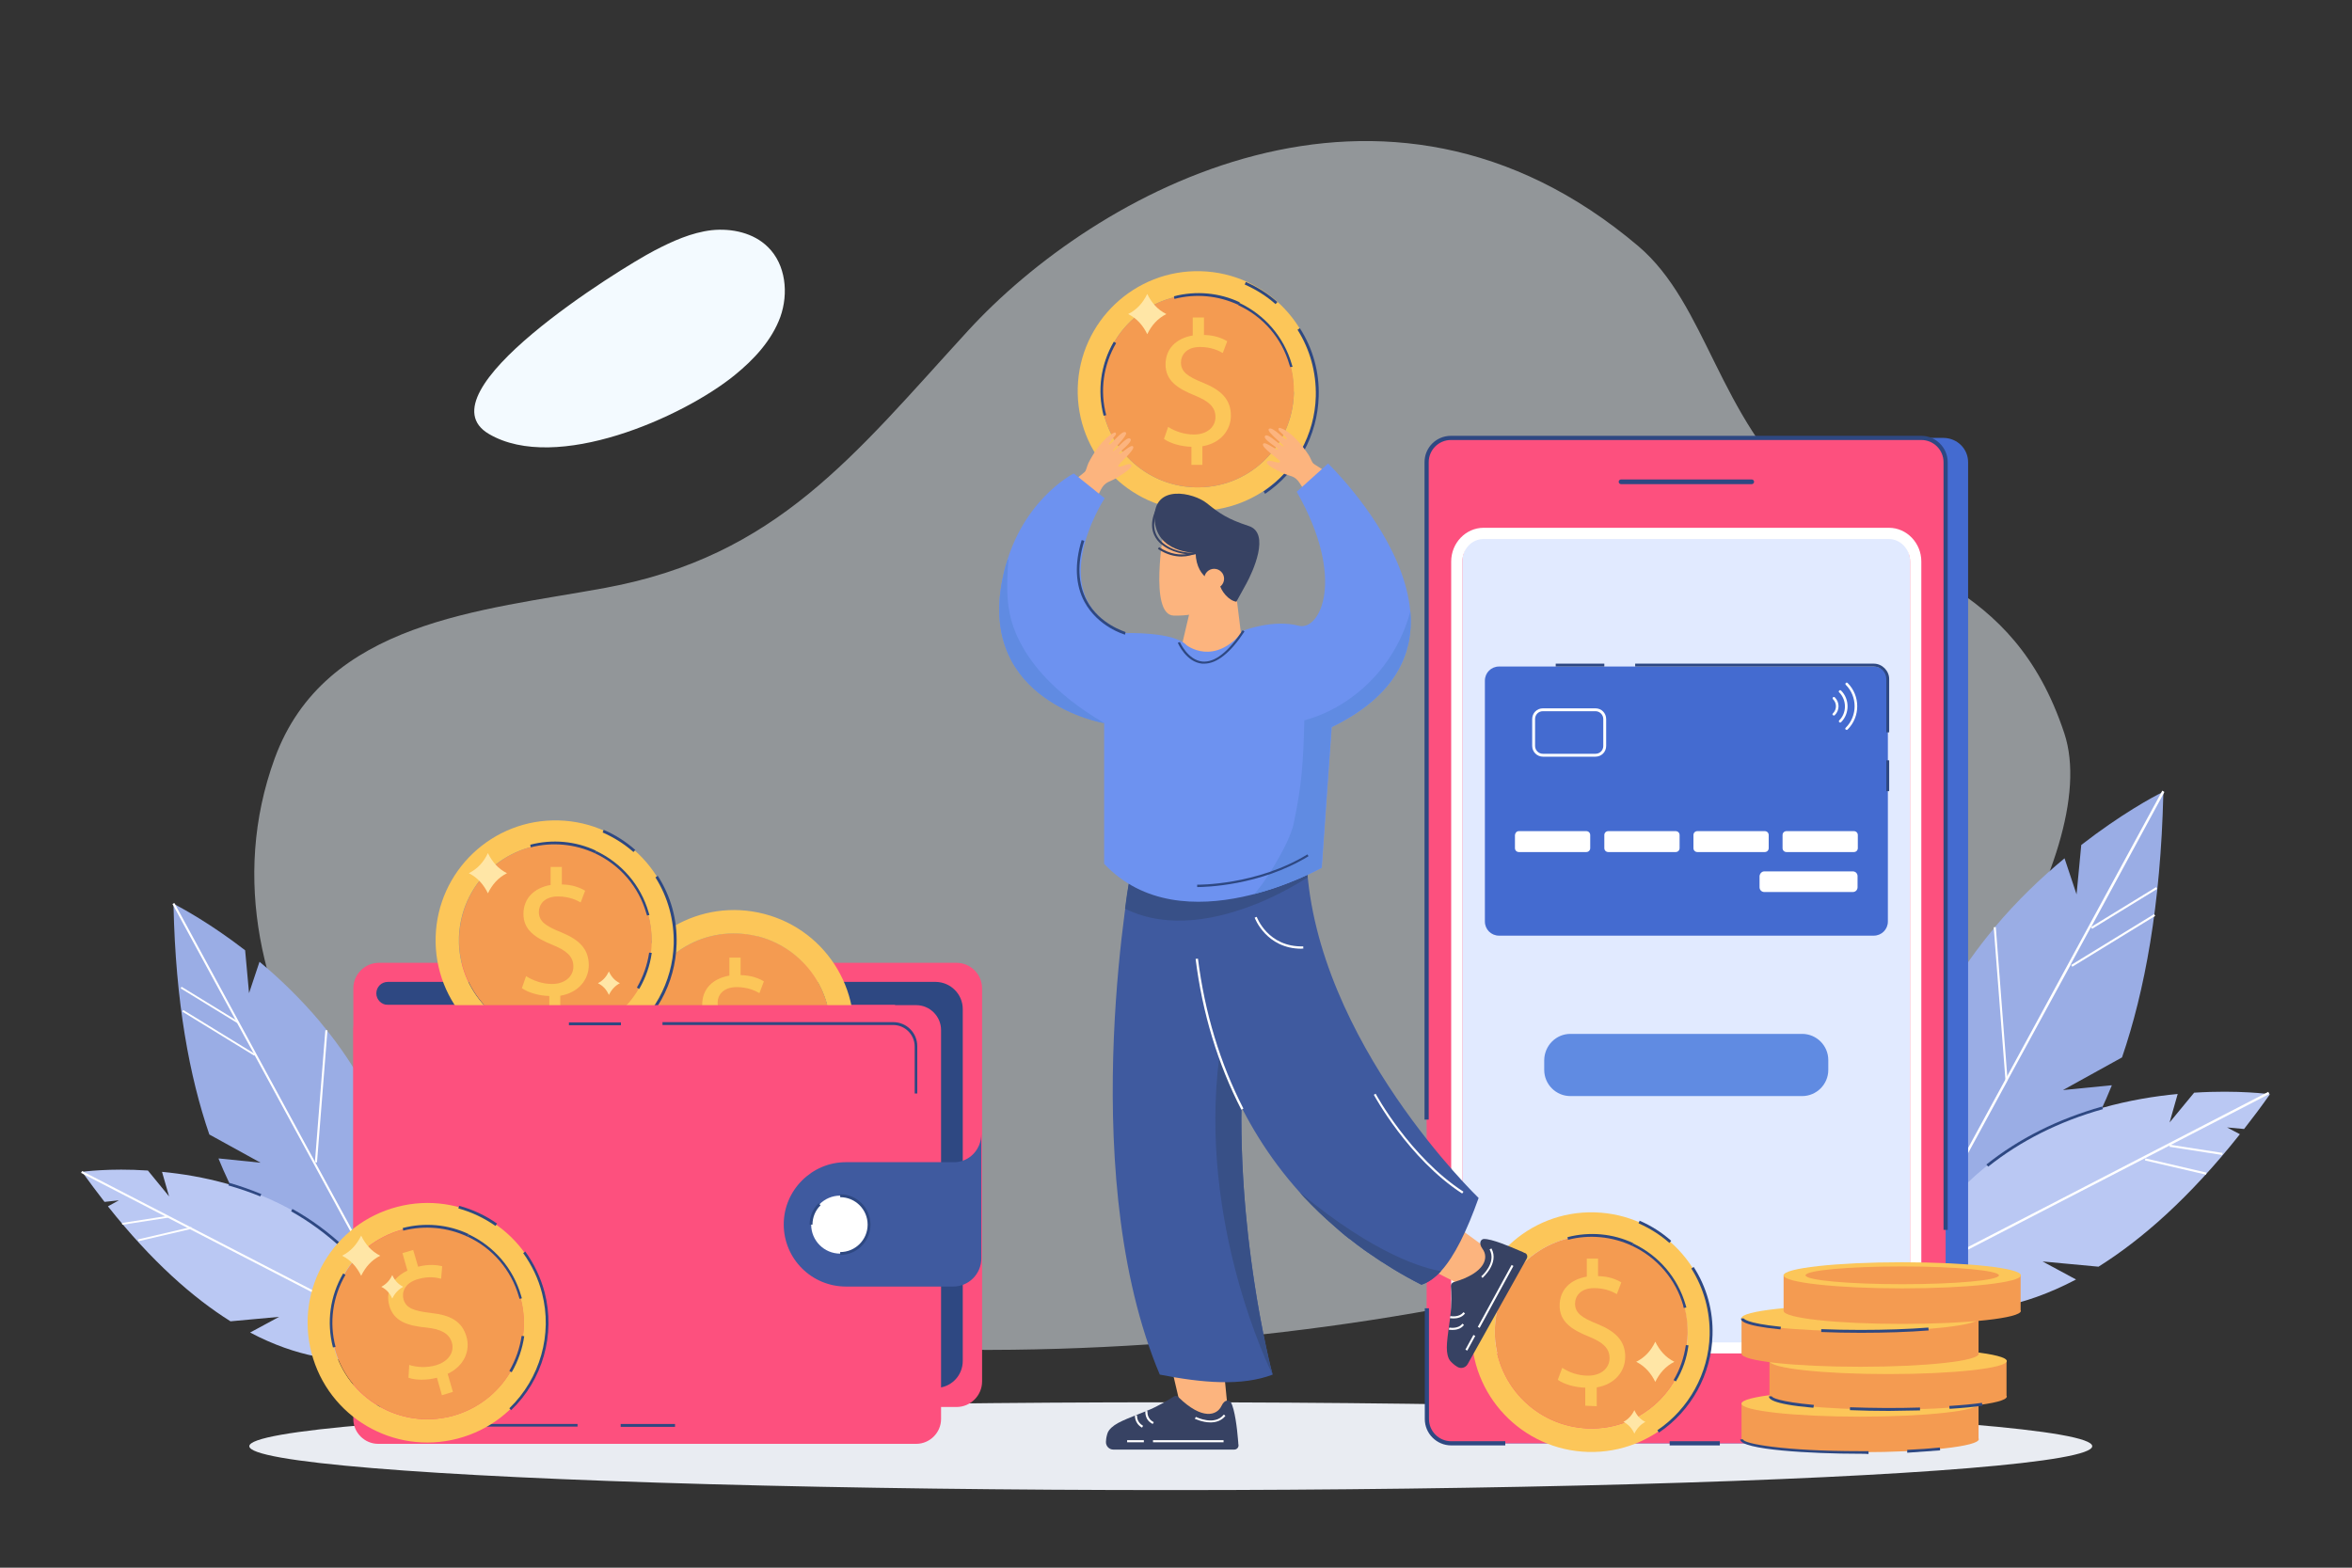 <?xml version="1.0" encoding="utf-8"?>
<!-- Generator: Adobe Illustrator 27.2.0, SVG Export Plug-In . SVG Version: 6.00 Build 0)  -->
<svg version="1.1" id="Layer_1" xmlns="http://www.w3.org/2000/svg" xmlns:xlink="http://www.w3.org/1999/xlink" x="0px" y="0px"
	 viewBox="0 0 900 600" style="enable-background:new 0 0 900 600;" xml:space="preserve">
<rect x="0" y="0" width="900" height="600" fill="#333333" stroke="none"/>
<style type="text/css">
	.st0{fill:#E9ECF2;}
	.st1{opacity:0.5;fill:#F3FAFF;}
	.st2{fill:#9AADE5;}
	.st3{fill:#FFFFFF;}
	.st4{fill:#BAC8F3;}
	.st5{fill:#2E4882;}
	.st6{fill:#446BD0;}
	.st7{fill:#FD507E;}
	.st8{fill:#E1EAFF;}
	.st9{fill:#608BE2;}
	.st10{fill:#F49B51;}
	.st11{fill:#FCC659;}
	.st12{fill:#F3FAFF;}
	.st13{fill:#FCB47E;}
	.st14{fill:#374263;}
	.st15{fill:#3F5A9F;}
	.st16{fill:#385087;}
	.st17{fill:#6D92F0;}
	.st18{fill:#FFE6A6;}
</style>
<g id="Layer_1_00000045581829332739807750000002707124316656233631_">
	<g>
		<ellipse class="st0" cx="448" cy="553.5" rx="352.6" ry="16.8"/>
		<path class="st1" d="M215.4,496.7c-61.2-19-144-113.9-110.3-206.4c19.2-52.6,79.3-56.6,126.5-65.3c65.7-12.1,95.2-50.8,138.7-98.3
			c48.6-53.1,159-115.2,256.6-32.5c26.3,22.3,30.5,65.3,64.4,95.6c34.1,30.4,78.6,30.6,98.6,90.8c15.6,46.9-51.6,144.5-97.1,173.6
			C608.7,507.9,353.3,539.5,215.4,496.7L215.4,496.7z"/>
		<g>
			<g>
				<path class="st2" d="M827.8,302.9c0,0.4,0,0.7,0,1c-1,42.5-7.1,75.4-15.8,100.8l-22.6,12.5l18.2-1.8l0.5,0
					c-11.2,27.8-25.7,45.5-39.1,56.6c-8.3,6.9-16.2,11.3-22.7,14.1c-0.4,0.2-0.8,0.4-1.3,0.5c-1,0.4-2,0.8-3,1.2H730
					c-0.1-0.6-0.3-1.1-0.4-1.7c-0.1-0.4-0.2-0.7-0.2-1.1c-0.1-0.5-0.2-0.9-0.3-1.4c-11.4-55.6,8.9-98.4,33.9-128.3
					c0.1-0.1,0.2-0.2,0.2-0.3c8.7-10.4,18-19.2,26.8-26.5l4.6,13.8l1.8-18.9c15.2-11.8,27.6-18.5,30.7-20
					C827.6,303,827.8,302.9,827.8,302.9L827.8,302.9z"/>
				<polygon class="st3" points="828.2,303.1 827.8,303.9 800.4,354.4 799.9,355.2 792.4,369 792.2,369.5 768.3,413.3 768.3,413.4 
					729.4,484.9 728.8,486 727.9,487.7 726.8,487.7 727.8,486 729.1,483.5 767.5,412.9 768.2,411.6 827.1,303.2 827.4,302.6 				"/>
				
					<rect x="789.5" y="359.5" transform="matrix(0.853 -0.523 0.523 0.853 -68.912 475.572)" class="st3" width="37.2" height="0.8"/>
				
					<rect x="797.7" y="347.1" transform="matrix(0.853 -0.523 0.523 0.853 -61.848 475.931)" class="st3" width="29.2" height="0.8"/>
				
					<rect x="765.2" y="354.8" transform="matrix(0.997 -7.654501e-02 7.654501e-02 0.997 -27.159 59.733)" class="st3" width="0.8" height="58.7"/>
				<path class="st4" d="M724.7,496.8c0,0,27.8,15,69.7-7.1l-12.8-6.9l21.4,2c16.4-10.3,34.7-26.2,54.1-50.7l-4.9-2.6l6.5,0.6
					c3.3-4.2,6.6-8.6,9.9-13.3c0,0-11.9-1.7-29-0.6l-9.4,11.4l3.1-10.9C798.1,422,746.4,437.7,724.7,496.8L724.7,496.8z"/>
				
					<rect x="713.5" y="455.9" transform="matrix(0.888 -0.459 0.459 0.888 -120.689 415.904)" class="st3" width="164.2" height="0.9"/>
				
					<rect x="840.2" y="430" transform="matrix(0.154 -0.988 0.988 0.154 275.949 1202.799)" class="st3" width="0.8" height="20.4"/>
				
					<rect x="831.9" y="434.3" transform="matrix(0.227 -0.974 0.974 0.227 208.923 1155.814)" class="st3" width="0.8" height="24"/>
				<path class="st5" d="M760.8,446.5l-0.7-0.8c12.4-9.9,27.3-17.4,44.3-22.2l0.3,1C787.9,429.2,773.1,436.7,760.8,446.5
					L760.8,446.5z"/>
			</g>
			<path class="st6" d="M753.1,176.9v366.2c0,5.1-4.1,9.3-9.3,9.3h-180c-5.1,0-9.3-4.2-9.3-9.3V176.9c0-5.1,4.2-9.3,9.3-9.3h180
				C749,167.7,753.1,171.8,753.1,176.9z"/>
			<path class="st7" d="M744.5,176.9v366.2c0,5.1-4.1,9.3-9.3,9.3h-180c-5.1,0-9.3-4.2-9.3-9.3V176.9c0-5.1,4.2-9.3,9.3-9.3h180
				C740.4,167.7,744.5,171.8,744.5,176.9z"/>
			<path class="st8" d="M730.9,214.9v290.3c0,5.9-4.5,10.7-10,10.7H569.6c-5.5,0-10-4.8-10-10.7V214.9c0-5.9,4.5-10.7,10-10.7h151.2
				C726.4,204.2,730.9,209,730.9,214.9z"/>
			<path class="st5" d="M670.3,185.3h-50c-0.5,0-0.9-0.4-0.9-0.9s0.4-0.9,0.9-0.9h50c0.5,0,0.9,0.4,0.9,0.9S670.8,185.3,670.3,185.3
				z"/>
			<path class="st9" d="M600.9,395.7h88.7c5.5,0,10,4.5,10,10v3.8c0,5.5-4.5,10-10,10h-88.7c-5.5,0-10-4.5-10-10v-3.8
				C591,400.2,595.4,395.7,600.9,395.7z"/>
			<path class="st3" d="M722.8,518H567.7c-6.8,0-12.4-5.8-12.4-12.9V214.9c0-7.1,5.6-12.9,12.4-12.9h155.1c6.8,0,12.4,5.8,12.4,12.9
				v290.3C735.2,512.3,729.7,518,722.8,518z M567.7,206.3c-4.5,0-8.1,3.8-8.1,8.6v290.3c0,4.7,3.7,8.6,8.1,8.6h155.1
				c4.5,0,8.1-3.8,8.1-8.6V214.9c0-4.7-3.7-8.6-8.1-8.6L567.7,206.3L567.7,206.3z"/>
			<g>
				<path class="st6" d="M717,358.1H573.6c-3,0-5.4-2.4-5.4-5.4v-92.2c0-3,2.4-5.4,5.4-5.4H717c3,0,5.4,2.4,5.4,5.4v92.2
					C722.4,355.7,720,358.1,717,358.1z"/>
				<g>
					<path class="st3" d="M581.2,318.1h25.8c0.8,0,1.5,0.6,1.5,1.5v5c0,0.8-0.6,1.5-1.5,1.5h-25.8c-0.8,0-1.5-0.6-1.5-1.5v-5
						C579.8,318.7,580.4,318.1,581.2,318.1z"/>
					<path class="st3" d="M615.4,318.1h25.8c0.8,0,1.5,0.6,1.5,1.5v5c0,0.8-0.6,1.5-1.5,1.5h-25.8c-0.8,0-1.5-0.6-1.5-1.5v-5
						C613.9,318.7,614.6,318.1,615.4,318.1z"/>
					<path class="st3" d="M649.5,318.1h25.8c0.8,0,1.5,0.6,1.5,1.5v5c0,0.8-0.6,1.5-1.5,1.5h-25.8c-0.8,0-1.5-0.6-1.5-1.5v-5
						C648,318.7,648.7,318.1,649.5,318.1z"/>
					<path class="st3" d="M683.6,318.1h25.8c0.8,0,1.5,0.6,1.5,1.5v5c0,0.8-0.6,1.5-1.5,1.5h-25.8c-0.8,0-1.5-0.6-1.5-1.5v-5
						C682.1,318.7,682.8,318.1,683.6,318.1z"/>
				</g>
				<path class="st3" d="M675.1,333.5h33.9c1,0,1.8,0.8,1.8,1.8v4.3c0,1-0.8,1.8-1.8,1.8h-33.9c-1,0-1.8-0.8-1.8-1.8v-4.3
					C673.4,334.3,674.2,333.5,675.1,333.5z"/>
				<path class="st3" d="M586.3,285.5v-10.3c0-2.3,1.8-4.1,4.1-4.1h20.1c2.3,0,4.1,1.8,4.1,4.1v10.3c0,2.3-1.8,4.1-4.1,4.1h-20.1
					C588.2,289.6,586.3,287.8,586.3,285.5z M590.4,272.2c-1.7,0-3,1.3-3,3v10.3c0,1.6,1.3,3,3,3h20.1c1.7,0,3-1.3,3-3v-10.3
					c0-1.6-1.3-3-3-3H590.4z"/>
				<g>
					<path class="st3" d="M706.1,278.9c0-0.1,0-0.2,0.2-0.4c4.5-4.5,4.5-11.9,0-16.4c-0.2-0.2-0.2-0.5,0-0.7s0.5-0.2,0.7,0
						c4.9,4.9,4.9,12.9,0,17.8c-0.2,0.2-0.5,0.2-0.7,0C706.1,279.2,706.1,279.1,706.1,278.9L706.1,278.9z"/>
					<path class="st3" d="M703.6,264.7c0-0.1,0-0.2,0.2-0.4c0.2-0.2,0.5-0.2,0.7,0c3.3,3.3,3.3,8.8,0,12.1c-0.2,0.2-0.5,0.2-0.7,0
						s-0.2-0.5,0-0.7c2.9-2.9,2.9-7.7,0-10.7C703.6,264.9,703.6,264.8,703.6,264.7L703.6,264.7z"/>
					<path class="st3" d="M701.2,273.4c0-0.1,0-0.2,0.2-0.4c1.5-1.5,1.5-3.9,0-5.4c-0.2-0.2-0.2-0.5,0-0.7s0.5-0.2,0.7,0
						c1.9,1.9,1.9,4.9,0,6.8c-0.2,0.2-0.5,0.2-0.7,0C701.3,273.7,701.2,273.6,701.2,273.4L701.2,273.4z"/>
				</g>
			</g>
			<g>
				<path class="st5" d="M745.3,470.7h-1.6V176.9c0-4.7-3.8-8.5-8.5-8.5h-180c-4.7,0-8.5,3.8-8.5,8.5v251.6h-1.6V176.9
					c0-5.6,4.5-10.1,10.1-10.1h180c5.5,0,10.1,4.5,10.1,10.1V470.7z"/>
				<path class="st5" d="M576,553.2h-20.7c-5.5,0-10.1-4.5-10.1-10.1v-42.4h1.6v42.4c0,4.7,3.8,8.5,8.5,8.5H576V553.2z"/>
				<rect x="638.9" y="551.6" class="st5" width="19.2" height="1.6"/>
			</g>
			<g>
				<g>
					<g>
						<path class="st10" d="M757.2,550.8c0,2.8-20.3,5-45.4,5s-45.4-2.2-45.4-5c0,0,0-0.1,0-0.2v-13.6h90.7v13.5
							C757.2,550.7,757.2,550.8,757.2,550.8L757.2,550.8z"/>
						<ellipse class="st11" cx="711.8" cy="537.2" rx="45.4" ry="5"/>
					</g>
					<g>
						<path class="st10" d="M767.9,534.5c0,2.8-20.3,5-45.4,5s-45.4-2.2-45.4-5c0,0,0-0.1,0-0.2v-13.6h90.7v13.5
							C767.9,534.3,767.9,534.4,767.9,534.5L767.9,534.5z"/>
						<ellipse class="st11" cx="722.5" cy="520.9" rx="45.4" ry="5"/>
					</g>
					<g>
						<path class="st10" d="M757.2,518.1c0,2.8-20.3,5-45.4,5s-45.4-2.2-45.4-5c0,0,0-0.1,0-0.2v-13.6h90.7v13.5
							C757.2,518,757.2,518,757.2,518.1L757.2,518.1z"/>
						<ellipse class="st11" cx="711.8" cy="504.5" rx="45.4" ry="5"/>
					</g>
					<g>
						<path class="st5" d="M711.8,556.4c-18.5,0-45.9-1.5-45.9-5.5h1.1c0,1.6,15.4,4.5,44.8,4.5c1.1,0,2.1,0,3.2,0v1.1
							C714,556.4,712.9,556.4,711.8,556.4L711.8,556.4z"/>
						<path class="st5" d="M729.8,556l0-1.1c4.6-0.2,8.8-0.5,12.5-0.9l0.1,1.1C738.7,555.4,734.4,555.7,729.8,556z"/>
					</g>
					<g>
						<path class="st5" d="M693.9,538.8c-17-1.5-17-3.7-17-4.4h1.1c0,0.5,2.9,2.1,16.1,3.3L693.9,538.8L693.9,538.8z"/>
						<path class="st5" d="M722.8,540c-5.1,0-10.1-0.1-14.9-0.3l0-1.1c8.5,0.3,18,0.4,26.8,0.1l0,1.1
							C730.8,539.9,726.8,539.9,722.8,540L722.8,540z"/>
						<path class="st5" d="M746,539.2l-0.1-1.1c4.8-0.3,9.1-0.7,12.5-1.2l0.2,1.1C755.1,538.5,750.9,538.9,746,539.2z"/>
					</g>
					<g>
						<path class="st5" d="M681.3,508.8c-15.1-1.5-15.1-3.5-15.1-4.2h1.1c0,0,0.4,1.8,14.2,3.2L681.3,508.8L681.3,508.8z"/>
						<path class="st5" d="M712.1,510.1c-5.2,0-10.3-0.1-15.2-0.3l0-1.1c4.8,0.2,9.9,0.3,15.1,0.3c9.3,0,18.2-0.3,25.9-0.9l0.1,1.1
							C730.4,509.8,721.5,510.1,712.1,510.1z"/>
					</g>
					<g>
						<path class="st10" d="M773.3,501.7c0,2.8-20.3,5-45.4,5s-45.4-2.2-45.4-5c0,0,0-0.1,0-0.1V488h90.7v13.5
							C773.3,501.6,773.3,501.7,773.3,501.7L773.3,501.7z"/>
						<ellipse class="st11" cx="727.9" cy="488.1" rx="45.4" ry="5"/>
						<path class="st10" d="M764.9,488.1c0,1.9-16.5,3.4-37,3.4s-37-1.5-37-3.4s16.5-3.4,37-3.4S764.9,486.3,764.9,488.1z"/>
					</g>
				</g>
				<g>
					<path class="st11" d="M610.2,464c-25.3-0.7-46.4,19.3-47.1,44.6c-0.7,25.3,19.3,46.4,44.6,47.1c25.3,0.7,46.4-19.3,47.1-44.6
						C655.5,485.7,635.5,464.7,610.2,464L610.2,464z M645.8,510.8c-0.3,9.9-4.4,19-11.5,25.8c-7.2,6.8-16.5,10.4-26.4,10.1
						c-20.3-0.6-36.4-17.5-35.9-37.9c0.3-9.9,4.3-19,11.5-25.8c6.9-6.5,15.9-10.1,25.3-10.1c0.3,0,0.7,0,1,0
						c20,0.5,35.9,17,35.9,36.9C645.8,510.1,645.8,510.5,645.8,510.8L645.8,510.8z"/>
					<path class="st10" d="M645.8,509.8c0,0.3,0,0.7,0,1c-0.3,9.9-4.4,19-11.5,25.8c-7.2,6.8-16.5,10.4-26.4,10.1
						c-20.3-0.6-36.4-17.5-35.9-37.9c0.3-9.9,4.3-19,11.5-25.8c6.9-6.5,15.9-10.1,25.3-10.1c0.3,0,0.7,0,1,0
						C630,473.5,645.9,489.9,645.8,509.8L645.8,509.8z"/>
					<path class="st11" d="M606.6,538v-6.9c-4-0.1-8.1-1.3-10.5-3l1.7-4.6c2.5,1.7,6,3,9.9,3c4.9,0,8.2-2.8,8.2-6.7
						s-2.7-6.1-7.8-8.2c-7-2.8-11.3-5.9-11.3-11.9s4-10,10.4-11.1v-6.9h4.3v6.7c4.1,0.1,6.9,1.2,8.9,2.4l-1.7,4.5
						c-1.4-0.8-4.3-2.3-8.7-2.3c-5.3,0-7.3,3.2-7.3,5.9c0,3.6,2.5,5.4,8.5,7.8c7.1,2.9,10.7,6.5,10.7,12.6c0,5.4-3.8,10.5-10.9,11.7
						v7.2L606.6,538L606.6,538z"/>
					<path class="st5" d="M644.3,500.6c-0.1-0.3-0.2-0.6-0.2-0.9c-2.9-10.1-10-18.4-19.6-22.9l0.4-0.9c9.8,4.6,17.1,13.1,20.1,23.5
						c0.1,0.4,0.2,0.7,0.3,1L644.3,500.6L644.3,500.6z"/>
					<path class="st5" d="M624.5,476.8c-7.7-3.6-16.4-4.4-24.5-2.3l-0.2-1c8.4-2.2,17.4-1.4,25.2,2.3L624.5,476.8L624.5,476.8z"/>
					<path class="st5" d="M641.3,528.7l-0.9-0.5c2.5-4.2,4-8.7,4.7-13.4l1,0.1C645.5,519.7,643.9,524.4,641.3,528.7L641.3,528.7z"/>
					<path class="st5" d="M638.8,475.7c-3.5-3.1-7.5-5.6-11.8-7.5l0.4-1c4.4,1.9,8.5,4.5,12.1,7.7L638.8,475.7L638.8,475.7z"/>
					<path class="st5" d="M634.8,548.3l-0.6-0.9c12.1-8.2,19.6-21.8,20-36.4c0.2-9.1-2.2-17.9-7-25.5l0.9-0.6
						c5,7.8,7.5,16.8,7.2,26.1C654.9,526,647.2,539.9,634.8,548.3L634.8,548.3z"/>
				</g>
			</g>
			<g>
				<path class="st5" d="M722.9,280.3h-1.1v-20.4c0-2.7-2.2-4.8-4.8-4.8h-91.3V254H717c3.2,0,5.9,2.7,5.9,5.9V280.3z"/>
				<rect x="721.8" y="291" class="st5" width="1.1" height="11.8"/>
				<rect x="595.3" y="254" class="st5" width="18.6" height="1.1"/>
			</g>
		</g>
		<path class="st12" d="M281.1,143.6c7.4-6,14.2-13.3,17.5-22.3c3.2-9,2.1-20-4.7-26.7c-5.5-5.5-13.9-7.3-21.6-6.5
			c-7.7,0.9-15,4.2-21.9,7.8c-13.2,6.9-90.1,54.5-63.3,70.2C212.8,181.2,261.3,159.7,281.1,143.6L281.1,143.6z"/>
		<g>
			<path class="st11" d="M459.5,103.8c-25.3-0.7-46.4,19.3-47.1,44.6c-0.7,25.3,19.3,46.4,44.6,47.1c25.3,0.7,46.4-19.3,47.1-44.6
				C504.7,125.6,484.8,104.5,459.5,103.8L459.5,103.8z M495.1,150.6c-0.3,9.9-4.4,19-11.5,25.8c-7.1,6.8-16.5,10.4-26.4,10.1
				c-20.3-0.6-36.4-17.5-35.9-37.9c0.3-9.9,4.4-19,11.5-25.8c6.9-6.5,15.9-10.1,25.3-10.1c0.4,0,0.7,0,1,0c20,0.5,35.9,17,35.9,36.9
				C495.1,150,495.1,150.3,495.1,150.6L495.1,150.6z"/>
			<path class="st10" d="M495.1,149.6c0,0.3,0,0.7,0,1c-0.3,9.9-4.4,19-11.5,25.8c-7.1,6.8-16.5,10.4-26.4,10.1
				c-20.3-0.6-36.4-17.5-35.9-37.9c0.3-9.9,4.4-19,11.5-25.8c6.9-6.5,15.9-10.1,25.3-10.1c0.4,0,0.7,0,1,0
				C479.3,113.3,495.2,129.8,495.1,149.6L495.1,149.6z"/>
			<path class="st11" d="M455.9,177.9v-6.9c-4-0.1-8.1-1.3-10.5-3l1.6-4.6c2.5,1.6,6,2.9,9.9,2.9c4.9,0,8.2-2.8,8.2-6.7
				s-2.7-6.1-7.8-8.2c-7-2.8-11.3-5.9-11.3-11.9s4-10,10.4-11.1v-6.9h4.3v6.7c4.1,0.1,6.9,1.2,8.9,2.4l-1.7,4.5
				c-1.4-0.8-4.3-2.3-8.7-2.3c-5.3,0-7.3,3.2-7.3,5.9c0,3.6,2.5,5.4,8.5,7.8c7.1,2.9,10.6,6.5,10.6,12.6c0,5.4-3.8,10.5-10.9,11.7
				v7.1L455.9,177.9L455.9,177.9z"/>
			<g>
				<path class="st5" d="M493.7,140.5c-0.1-0.3-0.2-0.6-0.3-0.9c-2.9-10.1-10-18.4-19.6-22.8l0.4-0.9c9.8,4.6,17.1,13.1,20.1,23.5
					c0.1,0.3,0.2,0.7,0.3,1L493.7,140.5L493.7,140.5z"/>
				<path class="st5" d="M473.9,116.7c-7.7-3.6-16.4-4.4-24.5-2.3l-0.2-1c8.4-2.2,17.4-1.4,25.2,2.3L473.9,116.7L473.9,116.7z"/>
				<path class="st5" d="M422.3,159.1c-2.5-9.7-1.1-19.7,3.9-28.3l0.9,0.5c-4.9,8.4-6.3,18.2-3.8,27.6L422.3,159.1L422.3,159.1z"/>
			</g>
			<g>
				<path class="st5" d="M488.1,116.4c-3.5-3.1-7.5-5.6-11.8-7.5l0.4-1c4.4,1.9,8.5,4.5,12.1,7.7L488.1,116.4L488.1,116.4z"/>
				<path class="st5" d="M484.1,189l-0.6-0.9c12.1-8.2,19.6-21.8,20-36.4c0.2-9.1-2.2-17.9-7-25.5l0.9-0.6c5,7.8,7.5,16.8,7.2,26.1
					C504.2,166.7,496.5,180.6,484.1,189L484.1,189z"/>
			</g>
			<path class="st13" d="M451.9,248.4l4.1-17.4l16.6-6.9l3,24.3c0,0-2.5,15.8-17.7,21.4C442.5,275.5,451.9,248.4,451.9,248.4z"/>
			<path class="st13" d="M445.4,202.6c0,0-5.9,32.7,3.7,33s17.5-3.4,19.4-5.7c2-2.2,3.4-13,3.4-13s1.2-14-4.7-16.7
				C461.3,197.5,448.6,192.8,445.4,202.6L445.4,202.6z"/>
			<path class="st14" d="M476.9,223.4c-1.9,3.5-3.8,6.9-3.8,6.9c-2.8-0.4-5.9-3.9-6.5-7c0,0-8.8-0.8-9.1-11.7
				c0,0-15.3,0.1-15.7-13.2c-0.4-13.3,14.9-9.9,20-5.8c5.1,4.1,8.1,6.1,16,8.7C486.3,204,479.3,219,476.9,223.4L476.9,223.4z"/>
			<path class="st13" d="M469.8,539.4l-1.9-19.3h-20.4l4.4,18.8c0,0,2.4,6.3,9.2,6.1C467.7,544.7,469.8,539.4,469.8,539.4z"/>
			<path class="st13" d="M570.4,478.9l-15.7-11.5l-13.6,15.3l20.1,10.2c0,0,2.5,0.5,7.5-3.9C573.7,484.7,570.4,478.9,570.4,478.9
				L570.4,478.9z"/>
			<g>
				<path class="st15" d="M487,526.1c-11.8,4.5-26.9,3.2-43.2,0c-0.5-1.1-0.9-2.3-1.4-3.4c-31-78.5-9.1-192.4-9.1-192.4h48.8
					l-1.1,37.7c-2.1,10-3.6,20-4.6,30C470.2,463.6,486.9,526.1,487,526.1L487,526.1z"/>
				<path class="st16" d="M486.9,526c-0.8-1.5-28.6-58-20.3-121.8l8.8,7.1C472.5,471,486.5,524.5,486.9,526z"/>
			</g>
			<path class="st15" d="M565.8,458.5c-4.5,12.6-9.2,22.3-14.4,28c-2.4,2.6-4.9,4.4-7.5,5.2c-7.5-3.8-14.3-8-20.6-12.4
				c-0.9-0.6-1.7-1.2-2.5-1.8c-1.1-0.8-2.2-1.6-3.3-2.5c-0.5-0.4-1-0.8-1.5-1.1c-1-0.8-1.9-1.5-2.8-2.3c-0.8-0.7-1.6-1.4-2.4-2.1
				c-4.2-3.6-8.1-7.4-11.7-11.2c-0.3-0.4-0.7-0.7-1-1.1c-0.2-0.3-0.5-0.5-0.7-0.8h0c-49.2-54.7-40.2-126.1-40.2-126.1h42.8
				C503.6,398.7,565.8,458.5,565.8,458.5L565.8,458.5z"/>
			<path class="st13" d="M509.5,182.1c-3.6-2.7-6.2-4.1-6.8-4.6c-0.8-0.6-1-1.9-1.9-3.3c-2.1-3.2-6.4-8.9-10.9-10.4
				c-0.6-0.2-1,0.4-0.4,1.1c1.1,1.2,3.2,2.9,2.9,3.2c-0.7,0.6-5.6-5.3-6.9-3.9c-1,1,6,6.2,5.7,6.6c-0.5,0.7-5.9-5.3-7.1-4
				c-1.2,1.3,5.1,4.6,4.9,5.2c-0.3,0.6-4.7-3.1-5.6-2.2c-1.3,1.3,6.6,6.2,6.4,6.9c-0.3,1.2-4.4-1.3-5,0.1c-0.6,1.3,5.2,3.8,6.2,4.3
				c2.5,1.3,4.4,0.7,6.4,3.9c1.1,1.7,2.2,3.4,3.3,5.2L509.5,182.1L509.5,182.1z"/>
			<path class="st13" d="M408.7,186c3.4-3,5.7-4.8,6.3-5.3c0.7-0.6,0.8-2,1.5-3.5c1.7-3.4,5.5-9.5,9.8-11.6c0.5-0.3,1.1,0.3,0.5,1
				c-1,1.3-2.8,3.3-2.5,3.5c0.8,0.5,5-5.8,6.5-4.6c1.1,0.9-5.3,6.9-5,7.1c0.6,0.6,5.2-5.9,6.7-4.7c1.4,1.1-4.6,5.2-4.3,5.7
				c0.4,0.6,4.4-3.6,5.3-2.8c1.4,1.1-5.9,6.9-5.6,7.6c0.4,1.1,4.2-1.8,5-0.4c0.7,1.2-4.7,4.3-5.8,5c-2.4,1.5-4.2,1.2-5.9,4.5
				c-0.9,1.8-1.8,3.6-2.7,5.5L408.7,186L408.7,186z"/>
			<path class="st16" d="M500.4,335.8c-3.8,2.4-10.5,6.4-18.8,9.8c-7.4,3-16,5.7-25,6.5c-8.7,0.8-17.7-0.2-26.1-4.3
				c0.5-4,1-7.4,1.5-10.1c7.7,4.1,16.1,5.8,24.5,6.1c8.8,0.3,17.5-1.1,25.3-3.2c7.1-1.9,13.5-4.2,18.4-6.4
				C500.3,334.7,500.3,335.3,500.4,335.8L500.4,335.8z"/>
			<path class="st17" d="M422.5,330.6v-53.9c0,0-48.4-8.2-38.9-55.1c6-29.8,27.3-40.4,27.3-40.4l11.8,9.5c0,0-25.1,38.3,7.9,51.6
				c0,0,18.6-0.6,23.4,4.6c0,0,10.6,8.5,21.9-5.6c0,0,11.4-4.4,21.1-1.8c8,2.1,18.3-17.7-0.8-51.3l12-10.8c0,0,70.2,67.5,1.4,100.9
				l-3.8,53.8C505.7,332.1,452.4,362.4,422.5,330.6L422.5,330.6z"/>
			<circle class="st13" cx="464.6" cy="221.5" r="3.8"/>
			<path class="st3" d="M475,424.7c-9-17.5-14.9-36.9-17.5-57.7l0.9-0.1c2.6,20.7,8.5,40.1,17.4,57.4L475,424.7L475,424.7z"/>
			<path class="st3" d="M498,363.1c-13.5,0-17.9-11.8-17.9-11.9l0.8-0.3c0,0.1,4.3,11.7,17.8,11.3l0,0.9
				C498.4,363,498.2,363,498,363.1L498,363.1z"/>
			<path class="st5" d="M460.8,254c-0.2,0-0.5,0-0.8,0c-6.1-0.6-9.2-7.7-9.3-8l0.8-0.3c0,0.1,3,6.9,8.6,7.5c4.7,0.4,9.9-3.6,15.4-12
				l0.7,0.5C470.8,249.9,465.6,254,460.8,254L460.8,254z"/>
			<path class="st9" d="M422.5,276.8c0,0-48.4-8.2-38.9-55.1c0.5-2.6,1.1-5,1.9-7.3c0.1-0.1,0.2-0.3,0.4-0.4
				c-0.8,10.6-1.2,19.9,3.5,29.9C399.1,264.9,423.2,276.7,422.5,276.8L422.5,276.8z"/>
			<path class="st9" d="M509.5,278.3l-3.8,53.8c0,0-11.1,6.3-25.9,10.1c2.6-2,13.4-18.5,15.2-26.9c3.2-15,3.7-23.6,4.1-39.6
				c16-4.2,34.3-18.3,40.6-41.8C541,250,534.2,266.3,509.5,278.3z"/>
			<path class="st5" d="M458.3,339.5c-0.1,0-0.2,0-0.2,0l0-0.9c0.2,0,22.7,0.3,42.2-11.6l0.4,0.7
				C482.1,339.1,460.8,339.5,458.3,339.5L458.3,339.5z"/>
			<path class="st16" d="M551.4,486.5c-2.4,2.6-4.9,4.4-7.5,5.2c-7.5-3.8-14.3-8-20.6-12.4c-0.9-0.6-1.7-1.2-2.5-1.8
				c-1.1-0.8-2.2-1.6-3.3-2.5c-0.5-0.4-1-0.8-1.5-1.1c-1-0.8-1.9-1.5-2.8-2.3c-0.8-0.7-1.6-1.4-2.4-2.1c-4.2-3.6-8.1-7.4-11.7-11.2
				c-0.3-0.4-0.7-0.7-1-1.1c-0.2-0.3-0.5-0.5-0.7-0.8C526.6,480.6,545.3,485.5,551.4,486.5L551.4,486.5z"/>
			<path class="st3" d="M559.5,456.8c-20.6-13.4-33.7-37.6-33.8-37.8l0.7-0.4c0.1,0.2,13.1,24.2,33.6,37.5L559.5,456.8L559.5,456.8z
				"/>
			<g>
				<path class="st14" d="M472.3,554.8H426c-1.6,0-2.9-1.4-2.8-3c0,0,0,0,0-0.1c0-0.3,0.1-0.7,0.1-1.1c0.2-1.2,0.5-2.5,1.1-3.2
					c2.2-2.9,6.5-4.2,14.1-7.3c4.8-1.9,8.8-4.4,10.6-5.6c0.6-0.4,1.3-0.3,1.8,0.2c9.2,9,14.8,7,16.5,3.4c1.3-2.8,3.1-2.2,3.6-1.4
					c1.5,2.6,2.4,10.2,2.7,14c0,0.4,0.1,0.8,0.1,1.1c0,0.7,0.1,1.1,0.1,1.1C474.1,553.9,473.3,554.8,472.3,554.8L472.3,554.8z"/>
				<g>
					<path class="st3" d="M441.1,545c-3.3-1.6-2.8-5-2.8-5l0.8,0.1c0,0.1-0.4,2.8,2.4,4.2L441.1,545L441.1,545z"/>
					<path class="st3" d="M437,546.4c-3-1.7-2.7-4.7-2.7-4.8l0.8,0.1c0,0.1-0.3,2.5,2.3,4L437,546.4L437,546.4z"/>
					<path class="st3" d="M463.2,544.4c-3.1,0-5.9-1.4-6-1.4l0.4-0.7c0.1,0,7.1,3.6,10.7-0.9l0.6,0.5
						C467.4,543.8,465.2,544.4,463.2,544.4L463.2,544.4z"/>
				</g>
				<g>
					<rect x="441.2" y="551.2" class="st3" width="27" height="0.8"/>
					<rect x="431.3" y="551.2" class="st3" width="6.4" height="0.8"/>
				</g>
			</g>
			<g>
				<path class="st14" d="M584.2,481.7l-22.6,40.4c-0.8,1.4-2.6,1.9-4,1c0,0,0,0,0,0c-0.3-0.2-0.6-0.4-0.9-0.6
					c-1-0.8-1.9-1.6-2.3-2.5c-1.5-3.3-0.5-7.7,0.5-15.8c0.7-5.1,0.5-9.8,0.3-12c0-0.7,0.4-1.3,1.1-1.5c12.3-3.6,13.4-9.5,11-12.7
					c-1.8-2.5-0.4-3.8,0.5-3.8c3-0.1,10,2.9,13.5,4.4c0.4,0.2,0.7,0.3,1,0.4c0.6,0.3,1,0.5,1,0.5
					C584.3,479.7,584.7,480.8,584.2,481.7L584.2,481.7z"/>
				<g>
					<path class="st3" d="M556.2,504.6c-0.8,0-1.3-0.1-1.4-0.1l0.2-0.8c0,0,3.3,0.7,5-1.5l0.6,0.5
						C559.4,504.3,557.5,504.6,556.2,504.6L556.2,504.6z"/>
					<path class="st3" d="M555.8,509c-0.8,0-1.3-0.1-1.4-0.1l0.2-0.8c0,0,3.3,0.7,5-1.5l0.6,0.5C559,508.7,557.1,509,555.8,509
						L555.8,509z"/>
					<path class="st3" d="M567.3,489.1l-0.5-0.6c0.1,0,6-5.2,3.2-10.3l0.7-0.4C573.8,483.5,567.3,489,567.3,489.1L567.3,489.1z"/>
				</g>
				<g>
					
						<rect x="558.8" y="496" transform="matrix(0.479 -0.878 0.878 0.479 -137.67 760.886)" class="st3" width="27" height="0.8"/>
					
						<rect x="559.4" y="513.7" transform="matrix(0.479 -0.878 0.878 0.479 -158.237 761.628)" class="st3" width="6.4" height="0.8"/>
				</g>
			</g>
			<path class="st5" d="M430.5,242.9c-0.4-0.1-10.3-3-15.5-12.5c-3.5-6.5-3.9-14.5-1.1-23.7l1,0.3c-2.8,8.9-2.4,16.6,1,22.9
				c4.9,9.1,14.7,11.9,14.8,12L430.5,242.9L430.5,242.9z"/>
			<path class="st14" d="M455.6,212.2c-3.7,0-9.6-1.6-12.7-5.4c-1.9-2.4-3.5-6.6,0-13l0.7,0.4c-2.6,4.9-2.6,9,0,12.2
				c3.6,4.4,11.1,5.7,14,4.9l0.2,0.8C457.1,212.2,456.4,212.3,455.6,212.2L455.6,212.2z"/>
			<path class="st14" d="M452.1,213c-2.6,0-5.7-0.7-9-2.9l0.4-0.7c8.8,5.8,15.5,0.8,15.6,0.8l0.5,0.6
				C459.6,210.8,456.6,213,452.1,213L452.1,213z"/>
		</g>
		<g>
			<path class="st2" d="M66.4,345.8c0,0.3,0,0.6,0,0.9c0.8,36.9,6.1,65.4,13.7,87.5L99.7,445l-15.7-1.6l-0.4,0
				c9.8,24.1,22.3,39.4,33.9,49.1c7.2,6,14.1,9.8,19.6,12.3c0.4,0.2,0.7,0.3,1.1,0.5c0.9,0.4,1.8,0.7,2.6,1h10.5
				c0.1-0.5,0.2-1,0.3-1.5c0.1-0.3,0.1-0.6,0.2-0.9c0.1-0.4,0.2-0.8,0.3-1.2c9.9-48.2-7.7-85.3-29.4-111.3c-0.1-0.1-0.1-0.2-0.2-0.3
				c-7.6-9-15.6-16.7-23.2-23l-4,12l-1.5-16.4c-13.2-10.2-24-16-26.6-17.4C66.6,345.9,66.3,345.8,66.4,345.8L66.4,345.8z"/>
			<polygon class="st3" points="66,346 66.4,346.7 90.2,390.5 90.6,391.3 97.1,403.2 97.3,403.6 118,441.7 118,441.7 151.7,503.7 
				152.2,504.7 153,506.1 154,506.1 153.2,504.7 152,502.5 118.7,441.3 118.1,440.2 67,346.1 66.7,345.6 			"/>
			
				<rect x="83.1" y="379.1" transform="matrix(0.523 -0.853 0.853 0.523 -297.085 259.771)" class="st3" width="0.7" height="32.3"/>
			
				<rect x="79.5" y="371.9" transform="matrix(0.523 -0.853 0.853 0.523 -289.694 251.572)" class="st3" width="0.7" height="25.3"/>
			<polygon class="st3" points="121.3,444.9 125.3,394.3 124.5,394.3 120.5,444.8 			"/>
			<path class="st4" d="M156.2,516.2c0,0-24.1,13-60.5-6.2l11.1-6l-18.6,1.7c-14.2-8.9-30.1-22.8-46.9-44l4.2-2.3L40,460
				c-2.8-3.6-5.7-7.5-8.6-11.5c0,0,10.3-1.5,25.2-0.5l8.1,9.9l-2.7-9.4C92.5,451.4,137.4,464.9,156.2,516.2L156.2,516.2z"/>
			
				<rect x="94.3" y="409.9" transform="matrix(0.459 -0.888 0.888 0.459 -376.25 344.5)" class="st3" width="0.8" height="142.5"/>
			
				<rect x="46.8" y="466.7" transform="matrix(0.988 -0.154 0.154 0.988 -71.44 14.183)" class="st3" width="17.7" height="0.7"/>
			
				<rect x="52.5" y="472" transform="matrix(0.974 -0.227 0.227 0.974 -105.437 26.548)" class="st3" width="20.9" height="0.7"/>
		</g>
		<path class="st7" d="M145,368.5h221c5.4,0,9.8,4.4,9.8,9.8v150.4c0,5.4-4.4,9.8-9.8,9.8H145c-5.4,0-9.8-4.4-9.8-9.8V378.3
			C135.2,372.9,139.6,368.5,145,368.5z"/>
		<path class="st5" d="M368.4,386.2v134.7c0,5.7-4.6,10.3-10.3,10.3h-15.6V384.6H148.4c-2.4,0-4.4-2-4.4-4.4l0,0
			c0-2.4,1.9-4.4,4.4-4.4h209.7C363.8,375.9,368.4,380.5,368.4,386.2L368.4,386.2z"/>
		<path class="st10" d="M309.5,370.7c0.2,0.3,0.4,0.5,0.6,0.8c6,7.8,8.6,17.5,7.4,27.2c-1.2,9.8-6.2,18.5-14,24.5
			c-16.1,12.4-39.3,9.5-51.7-6.6c-6-7.8-8.7-17.5-7.4-27.2c1.2-9.4,5.9-17.9,13.2-23.9c0.3-0.2,0.5-0.4,0.8-0.6
			C274.2,352.7,296.9,355.3,309.5,370.7L309.5,370.7z"/>
		<path class="st11" d="M278.6,422.8v-6.9c-4-0.1-8.1-1.3-10.5-3l1.6-4.6c2.5,1.6,6,3,9.9,3c4.9,0,8.2-2.8,8.2-6.7s-2.7-6.1-7.8-8.2
			c-7-2.8-11.3-5.9-11.3-11.9s4-10,10.4-11.1v-6.9h4.3v6.7c4.1,0.1,6.9,1.2,8.9,2.4l-1.7,4.5c-1.4-0.8-4.3-2.3-8.7-2.3
			c-5.3,0-7.3,3.2-7.3,5.9c0,3.6,2.5,5.4,8.5,7.8c7.1,2.9,10.6,6.5,10.6,12.6c0,5.4-3.8,10.5-10.9,11.7v7.1L278.6,422.8L278.6,422.8
			z"/>
		<path class="st11" d="M292.5,349.8c-24.5-6.4-49.5,8.2-55.9,32.7c-6.4,24.5,8.2,49.5,32.7,55.9c24.5,6.4,49.5-8.2,55.9-32.7
			C331.7,381.2,317,356.2,292.5,349.8z M316.6,403.4c-2.5,9.5-8.5,17.5-17.1,22.5c-8.5,5-18.4,6.4-28,3.9
			c-19.7-5.1-31.5-25.4-26.3-45c2.5-9.5,8.5-17.5,17-22.5c8.2-4.8,17.7-6.2,27-4.1c0.3,0.1,0.7,0.2,1,0.2
			c19.4,5.1,31.1,24.7,26.6,44C316.8,402.8,316.7,403.1,316.6,403.4L316.6,403.4z"/>
		<path class="st11" d="M213.8,314c-25.3-0.7-46.4,19.3-47.1,44.6c-0.7,25.3,19.3,46.4,44.6,47.1c25.3,0.7,46.4-19.3,47.1-44.6
			C259,335.8,239.1,314.7,213.8,314L213.8,314z M249.4,360.9c-0.3,9.9-4.4,19-11.5,25.8c-7.1,6.8-16.5,10.4-26.4,10.1
			c-20.3-0.6-36.4-17.5-35.9-37.9c0.3-9.9,4.4-19,11.5-25.8c6.9-6.5,15.9-10.1,25.3-10.1c0.4,0,0.7,0,1,0c20,0.5,35.9,17,35.9,36.9
			C249.4,360.2,249.4,360.5,249.4,360.9L249.4,360.9z"/>
		<path class="st10" d="M241.1,336.5c0.2,0.3,0.4,0.5,0.6,0.8c6,7.8,8.6,17.5,7.4,27.2c-1.2,9.8-6.2,18.5-14,24.5
			c-16.1,12.4-39.3,9.5-51.7-6.6c-6-7.8-8.7-17.5-7.4-27.2c1.2-9.4,5.9-17.9,13.2-23.9c0.3-0.2,0.5-0.4,0.8-0.6
			C205.8,318.4,228.5,321.1,241.1,336.5L241.1,336.5z"/>
		<path class="st11" d="M210.2,388.1v-6.9c-4-0.1-8.1-1.3-10.5-3l1.6-4.6c2.5,1.6,6.1,3,9.9,3c4.9,0,8.2-2.8,8.2-6.7
			s-2.7-6.1-7.8-8.2c-7-2.8-11.3-5.9-11.3-11.9s4.1-10,10.4-11.1v-6.9h4.3v6.7c4.1,0.1,6.9,1.2,8.9,2.4l-1.7,4.5
			c-1.4-0.8-4.3-2.3-8.7-2.3c-5.3,0-7.3,3.2-7.3,5.9c0,3.6,2.5,5.4,8.5,7.8c7.1,2.9,10.6,6.5,10.6,12.6c0,5.4-3.8,10.5-10.9,11.7
			v7.1L210.2,388.1L210.2,388.1z"/>
		<path class="st5" d="M242.4,326.1c-3.5-3.1-7.5-5.6-11.8-7.5l0.4-1c4.4,1.9,8.5,4.5,12.1,7.7L242.4,326.1L242.4,326.1z"/>
		<path class="st5" d="M238.4,398.6l-0.6-0.9c12.1-8.2,19.6-21.8,20-36.4c0.2-9.1-2.2-17.9-7-25.5l0.9-0.6c5,7.8,7.5,16.8,7.2,26.1
			C258.5,376.4,250.8,390.3,238.4,398.6L238.4,398.6z"/>
		<path class="st5" d="M247.6,350.4c-0.1-0.3-0.2-0.6-0.3-0.9c-2.9-10.1-10-18.4-19.6-22.9l0.4-0.9c9.8,4.6,17.1,13.1,20.1,23.5
			c0.1,0.4,0.2,0.7,0.3,1L247.6,350.4L247.6,350.4z"/>
		<path class="st5" d="M227.7,326.6c-7.7-3.6-16.4-4.4-24.6-2.3l-0.2-1c8.4-2.2,17.4-1.4,25.2,2.3L227.7,326.6L227.7,326.6z"/>
		<path class="st5" d="M244.6,378.5l-0.9-0.5c2.4-4.2,4-8.7,4.7-13.4l1,0.1C248.7,369.6,247.1,374.2,244.6,378.5z"/>
		<path class="st7" d="M144.7,384.7h205.9c5.2,0,9.5,4.3,9.5,9.5v148.9c0,5.2-4.3,9.5-9.5,9.5H144.7c-5.2,0-9.5-4.3-9.5-9.5V394.2
			C135.2,389,139.4,384.7,144.7,384.7z"/>
		<g>
			<path class="st5" d="M221,546h-67.6c-5.1,0-9.2-4.1-9.2-9.2v-13h1.1v13c0,4.5,3.7,8.2,8.2,8.2H221L221,546L221,546z"/>
			<rect x="237.5" y="545" class="st5" width="20.8" height="1.1"/>
			<path class="st5" d="M351.1,418.5H350v-18c0-4.5-3.7-8.2-8.2-8.2h-88.3v-1.1h88.3c5.1,0,9.2,4.1,9.2,9.2V418.5z"/>
			<rect x="217.7" y="391.3" class="st5" width="19.9" height="1.1"/>
			<rect x="144.2" y="484.2" class="st5" width="1.1" height="25.3"/>
		</g>
		<g>
			<path class="st15" d="M375.5,434.2v47.4c0,6-4.8,10.8-10.8,10.8h-41c-13.1,0-23.8-10.6-23.8-23.8c0-6.6,2.7-12.5,7-16.8
				s10.2-7,16.8-7h41c0.3,0,0.6,0,0.9,0C371.1,444.5,375.4,439.9,375.5,434.2L375.5,434.2z"/>
			<g>
				<circle class="st3" cx="321.5" cy="468.7" r="11.1"/>
				<g>
					<path class="st5" d="M321.5,480.3v-1.1c5.8,0,10.5-4.7,10.5-10.5s-4.7-10.5-10.5-10.5v-1.1c6.4,0,11.6,5.2,11.6,11.6
						S327.9,480.3,321.5,480.3z"/>
					<path class="st5" d="M310.9,468.7h-1.1c0-3.1,1.2-6,3.4-8.2l0.8,0.8C312,463.2,310.9,465.9,310.9,468.7z"/>
				</g>
			</g>
		</g>
		<g>
			<path class="st5" d="M130.8,477.8c-5.8-5.4-12.3-10.2-19.4-14.2l0.5-0.9c7.2,4,13.8,8.9,19.7,14.4L130.8,477.8L130.8,477.8z"/>
			<path class="st5" d="M99.6,457.9c-3.9-1.6-8-3-12.2-4.2l0.3-1c4.2,1.2,8.4,2.7,12.3,4.3L99.6,457.9z"/>
		</g>
		<g>
			<path class="st11" d="M152,461.9c-24.5,6.4-39.2,31.4-32.8,55.9c6.4,24.5,31.4,39.2,55.9,32.8c24.5-6.4,39.2-31.4,32.8-55.9
				C201.5,470.2,176.5,455.5,152,461.9z M199.2,497c2.5,9.5,1.1,19.5-3.9,28c-5,8.5-13,14.5-22.5,17c-19.7,5.1-39.9-6.7-45-26.4
				c-2.5-9.5-1.1-19.5,3.9-28c4.8-8.2,12.4-14.1,21.5-16.8c0.3-0.1,0.7-0.2,1-0.3c19.4-5,39.2,6.4,44.7,25.4
				C199.1,496.3,199.2,496.6,199.2,497L199.2,497z"/>
			<path class="st10" d="M199,496c0.1,0.3,0.2,0.6,0.3,1c2.5,9.5,1.1,19.5-3.9,28c-5,8.5-13,14.5-22.5,17
				c-19.7,5.1-39.9-6.7-45-26.4c-2.5-9.5-1.1-19.5,3.9-28c4.8-8.2,12.4-14.1,21.5-16.8c0.3-0.1,0.7-0.2,1-0.3
				C173.6,465.5,193.5,476.9,199,496L199,496z"/>
			<path class="st5" d="M195.6,539.7l-0.7-0.7c11.8-11.4,16.6-28.3,12.5-44.1c-1.4-5.5-3.9-10.7-7.2-15.3l0.8-0.6
				c3.4,4.7,5.9,10,7.4,15.6C212.6,510.8,207.7,528.1,195.6,539.7L195.6,539.7z M189.6,469.2c-4.3-3-9.1-5.3-14.2-6.7l0.3-1
				c5.2,1.4,10.1,3.7,14.5,6.8L189.6,469.2L189.6,469.2z"/>
			<path class="st11" d="M169.1,534l-1.9-6.7c-3.9,1-8.1,1-10.9,0l0.3-4.9c2.8,0.9,6.6,1.2,10.3,0.1c4.7-1.4,7.1-5,6-8.7
				c-1.1-3.6-4.3-5.1-9.7-5.7c-7.5-0.7-12.5-2.5-14.2-8.3c-1.6-5.5,1.1-10.8,6.9-13.5l-1.9-6.7l4.1-1.2l1.9,6.4c4-1,7-0.7,9.2-0.2
				l-0.4,4.8c-1.6-0.4-4.7-1.1-9,0.2c-5.1,1.5-6.1,5.1-5.4,7.7c1,3.4,3.9,4.4,10.4,5.2c7.6,0.8,12,3.2,13.7,9.1
				c1.5,5.2-0.7,11.1-7.2,14.2l2,6.9L169.1,534L169.1,534z"/>
			<g>
				<path class="st18" d="M130.9,480.6c3.4,1.7,5.7,4.4,7.3,7.7l0,0c1.6-3.3,3.9-6,7.3-7.7l0,0c-3.4-1.7-5.7-4.4-7.3-7.7l0,0
					C136.6,476.2,134.3,478.9,130.9,480.6z"/>
				<path class="st18" d="M145.9,492.5c2,1,3.3,2.5,4.2,4.5l0,0c0.9-1.9,2.3-3.5,4.2-4.5l0,0c-2-1-3.3-2.5-4.2-4.5l0,0
					C149.2,490,147.8,491.5,145.9,492.5z"/>
			</g>
			<g>
				<path class="st5" d="M198.8,497.1c-0.1-0.3-0.2-0.6-0.3-1c-2.9-10-10-18.4-19.6-22.8l0.4-0.9c9.8,4.6,17.1,13.1,20.1,23.5
					c0.1,0.3,0.2,0.6,0.3,1L198.8,497.1L198.8,497.1z"/>
				<path class="st5" d="M178.9,473.3c-7.7-3.6-16.4-4.4-24.6-2.3l-0.2-1c8.4-2.2,17.4-1.4,25.2,2.3L178.9,473.3L178.9,473.3z"/>
				<path class="st5" d="M127.4,515.7c-2.5-9.7-1.1-19.7,3.9-28.3l0.9,0.5c-4.9,8.4-6.3,18.2-3.8,27.6L127.4,515.7L127.4,515.7z"/>
				<path class="st5" d="M195.8,525.2l-0.9-0.5c2.4-4.2,4-8.7,4.7-13.4l1,0.1C199.9,516.2,198.3,520.9,195.8,525.2z"/>
			</g>
		</g>
		<g>
			<path class="st18" d="M179.4,334.2c3.4,1.7,5.7,4.4,7.3,7.7l0,0c1.6-3.3,3.9-6,7.3-7.7l0,0c-3.4-1.7-5.7-4.4-7.3-7.7l0,0
				C185.1,329.9,182.8,332.5,179.4,334.2z"/>
			<path class="st18" d="M228.8,376.3c2,1,3.3,2.5,4.2,4.5l0,0c0.9-1.9,2.3-3.5,4.2-4.5l0,0c-2-1-3.3-2.5-4.2-4.5l0,0
				C232.1,373.7,230.8,375.3,228.8,376.3z"/>
		</g>
		<path class="st18" d="M431.7,120.2c3.4,1.7,5.7,4.4,7.3,7.7l0,0c1.6-3.3,3.9-6,7.3-7.7l0,0c-3.4-1.7-5.7-4.4-7.3-7.7l0,0
			C437.4,115.8,435.1,118.5,431.7,120.2z"/>
		<path class="st18" d="M626.1,521.2c3.4,1.7,5.7,4.4,7.3,7.7l0,0c1.6-3.3,3.9-6,7.3-7.7l0,0c-3.4-1.7-5.7-4.4-7.3-7.7l0,0
			C631.8,516.9,629.5,519.5,626.1,521.2z"/>
		<path class="st18" d="M621.2,544.2c2,1,3.3,2.5,4.2,4.5l0,0c0.9-1.9,2.3-3.5,4.2-4.5l0,0c-2-1-3.3-2.5-4.2-4.5l0,0
			C624.5,541.6,623.1,543.2,621.2,544.2z"/>
	</g>
</g>
</svg>
